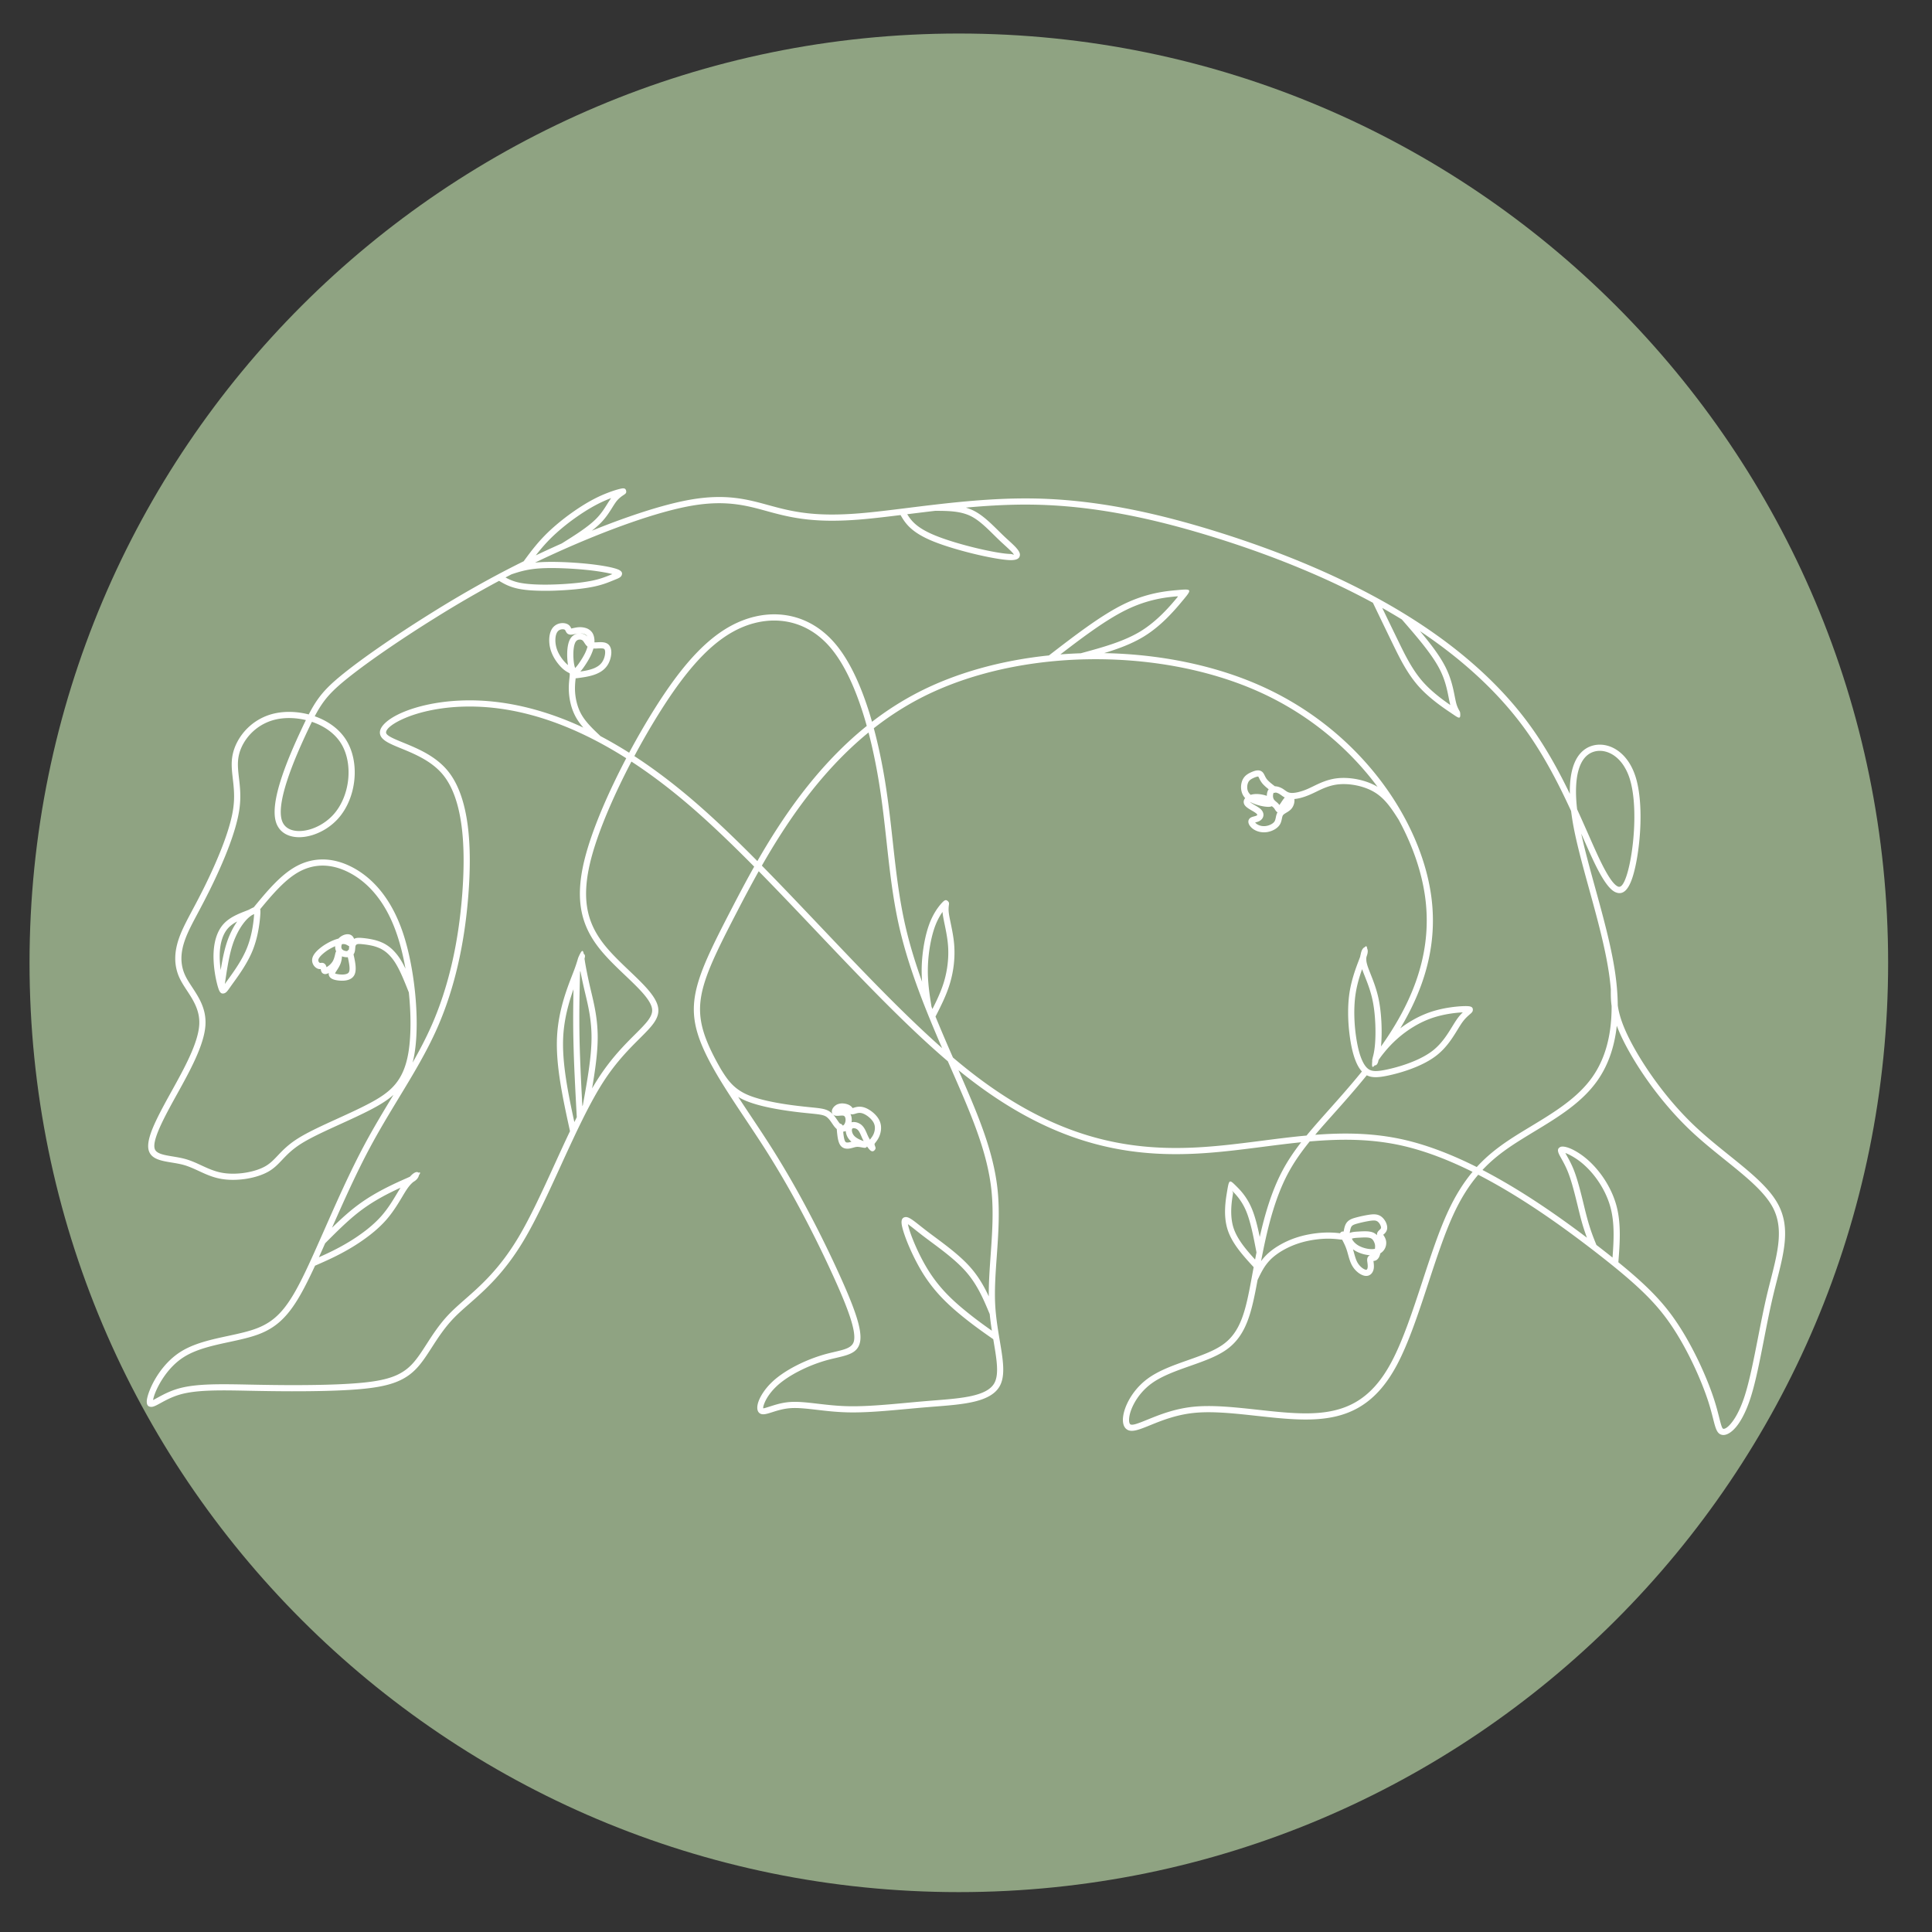 <?xml version="1.0" encoding="UTF-8"?>
<svg data-bbox="5.733 6.508 360.752 360.75" height="500" viewBox="0 0 375 375" width="500" xmlns="http://www.w3.org/2000/svg" data-type="color">
    <rect x="0" y="0" width="375" height="375" fill="#333333" stroke="none"/>
    <g>
        <defs>
            <clipPath id="1ad0494a-c37e-4e79-b833-d5cff90765ff">
                <path d="M5.734 6.508h360.75v360.75H5.734Zm0 0"/>
            </clipPath>
            <clipPath id="8202a3d8-450a-4754-a3ae-4ca5a85b4340">
                <path d="M28.488 94.785h318v183.75h-318Zm0 0"/>
            </clipPath>
        </defs>
        <g clip-path="url(#1ad0494a-c37e-4e79-b833-d5cff90765ff)">
            <path d="M186.11 6.508C86.487 6.508 5.733 87.266 5.733 186.883S86.488 367.258 186.11 367.258c99.618 0 180.375-80.758 180.375-180.375S285.727 6.508 186.11 6.508" fill="#8fa382" data-color="1"/>
        </g>
        <g clip-path="url(#8202a3d8-450a-4754-a3ae-4ca5a85b4340)">
            <path d="M314.008 195.16c.031.203.062.41.105.625.274 1.453.832 3.188 1.961 5.492 1.254 2.555 3.2 5.793 5.688 9.133 2.054 2.762 4.48 5.59 7.183 8.149 2.125 2.011 4.43 3.867 6.633 5.64 4.063 3.266 7.79 6.262 9.559 9.57 2.383 4.45 1.172 9.211-.262 14.844-.238.938-.484 1.903-.719 2.899-.644 2.71-1.215 5.613-1.765 8.441-.844 4.305-1.653 8.438-2.641 11.465-.73 2.238-1.559 3.871-2.348 4.992-1.117 1.574-2.25 2.2-3.027 2.113-1.094-.12-1.363-1.183-1.871-3.187-.23-.902-.516-2.027-.942-3.344-.68-2.094-1.722-4.719-3.023-7.43-1.113-2.32-2.414-4.699-3.84-6.859-1.535-2.328-3.21-4.402-5.62-6.754-1.602-1.558-3.52-3.242-5.934-5.195-.016-.012-.032-.027-.047-.04a223.4 223.4 0 0 0-4.09-3.222c-4.492-3.449-10.305-7.707-16.695-11.488a103.043 103.043 0 0 0-5.391-2.988c-1.735 2.027-3.352 4.527-4.848 7.789-1.699 3.699-3.246 8.406-4.808 13.16-1.922 5.855-3.871 11.781-6.184 16.086-2.137 3.972-4.582 6.558-7.41 8.176-2.828 1.613-6.012 2.238-9.633 2.296-3.16.055-6.625-.324-10.094-.703-4.328-.476-8.656-.949-12.265-.566-3.48.363-6.36 1.535-8.496 2.406-1.989.805-3.391 1.375-4.329.871a1.518 1.518 0 0 1-.492-.43c-.383-.515-.496-1.335-.343-2.304.136-.879.492-1.91 1.054-2.957.793-1.473 2.008-3 3.637-4.207 2.187-1.625 5.074-2.64 7.887-3.633 2.492-.879 4.93-1.738 6.687-2.96 1.793-1.25 2.914-2.923 3.723-5.02.832-2.153 1.347-4.77 1.914-7.844l.012-.059.152-.832c.082-.437.164-.883.25-1.332-1.02-1.105-2.027-2.215-2.895-3.36-.945-1.25-1.722-2.542-2.164-3.925-.441-1.383-.535-2.824-.484-4.11.047-1.273.23-2.374.352-3.113.433-2.593.433-2.593 1.886-1.144.653.652 1.957 1.957 2.922 4.238.477 1.125.863 2.465 1.203 3.918.125.531.242 1.078.36 1.64.98-4.359 2.304-8.886 4.363-12.788 1.047-1.989 2.281-3.801 3.676-5.598-2.485.25-4.97.57-7.461.89-4.246.544-8.512 1.094-12.848 1.313-6.867.352-13.91-.113-21.363-2.355-7.45-2.243-15.305-6.258-23.805-13.008-.344-.274-.691-.551-1.039-.832 1.781 4.054 3.441 7.875 4.77 11.601 1.386 3.89 2.406 7.688 2.816 11.555.46 4.324.148 8.695-.148 12.91-.235 3.274-.461 6.453-.313 9.403a37.287 37.287 0 0 0 .129 1.714c.184 1.883.488 3.68.766 5.34.629 3.738 1.144 6.797-.047 8.863-1.77 3.06-7.012 3.473-12.418 3.899-.41.031-.817.062-1.227.098-1.574.125-2.898.25-4.203.37-4.184.383-8.187.755-11.687.665-2.184-.055-4.133-.282-5.895-.489-2-.23-3.758-.437-5.25-.316-1.348.106-2.52.48-3.43.77-1.199.382-2.035.648-2.586.093l-.035-.039a.394.394 0 0 1-.05-.062c-.36-.477-.32-1.387.144-2.446.414-.945 1.168-2.09 2.254-3.175.148-.145.305-.297.48-.457 1.192-1.075 2.72-2.063 4.344-2.907a30.628 30.628 0 0 1 5.484-2.191c.727-.207 1.418-.367 2.06-.52 2.01-.468 3.476-.808 3.757-2.144.207-.984-.074-2.531-.762-4.625-.719-2.176-1.863-4.899-3.355-8.164a228.21 228.21 0 0 0-6.18-12.508 181.603 181.603 0 0 0-6.492-11.207c-1.371-2.176-2.824-4.355-4.246-6.492-4.051-6.078-7.864-11.801-9.34-16.75-1.02-3.414-.93-6.43.234-10.176 1.14-3.672 3.32-8.023 6.512-14.172 1.25-2.41 2.66-5.101 4.262-7.945-4.246-4.293-8.414-8.309-12.422-11.758-3.953-3.402-7.758-6.258-11.403-8.637a142.742 142.742 0 0 0-2.414 4.832c-2.253 4.73-4.128 9.395-5.222 13.32-1.13 4.071-1.414 7.34-.965 10.141.441 2.774 1.613 5.11 3.398 7.34 1.375 1.719 3.141 3.399 4.809 4.988 2.812 2.68 5.363 5.11 5.602 7.329.214 1.988-1.317 3.515-3.63 5.82-1.949 1.945-4.495 4.48-6.976 8.308-1.367 2.11-2.719 4.614-4.062 7.317l-.012.027c-.422.848-.844 1.719-1.266 2.598a.342.342 0 0 1-.039.086 494.42 494.42 0 0 0-2.957 6.383c-2.39 5.234-4.762 10.414-7.133 14.398-3.789 6.375-7.574 9.695-10.66 12.402-1.082.95-2.074 1.82-2.941 2.72-1.801 1.862-3.102 3.882-4.285 5.714-.996 1.547-1.91 2.965-2.993 4.098-1.222 1.285-2.625 2.168-4.425 2.793-1.758.609-3.883.968-6.586 1.203-2.653.23-5.903.343-9.317.386-3.386.047-6.914.016-10.152-.043-.672-.011-1.305-.023-1.922-.035-5.555-.113-10.144-.203-13.39.707-1.626.457-2.942 1.18-3.887 1.7-.762.418-1.313.718-1.754.718-.594 0-.899-.3-.899-1.03 0-.903.774-3.188 2.313-5.442 1.043-1.524 2.441-3.059 4.207-4.184 2.644-1.691 6.035-2.418 9.27-3.113 1.98-.426 3.906-.84 5.511-1.45 2.04-.769 3.61-1.87 5.043-3.55 1.465-1.715 2.797-4.043 4.336-7.23 1.133-2.352 2.39-5.204 3.75-8.274 2.328-5.277 4.945-11.207 7.813-16.574 1.832-3.426 3.761-6.61 5.64-9.707-1.199 1.058-2.617 1.925-4.254 2.785-1.836.965-3.965 1.937-6.066 2.894-2.883 1.313-5.715 2.606-7.645 3.828-1.738 1.106-2.746 2.168-3.632 3.102-.82.863-1.543 1.629-2.633 2.258-1.164.672-2.711 1.164-4.34 1.422-1.61.254-3.309.28-4.79.03-1.694-.284-3.07-.92-4.425-1.55-.988-.453-1.965-.906-3.008-1.191-.695-.188-1.465-.317-2.207-.438-2.039-.336-3.898-.64-4.457-2.226-.363-1.04-.047-2.54.707-4.395.715-1.746 1.82-3.844 3.102-6.172.199-.36.402-.722.605-1.093 2.395-4.325 5.13-9.266 5.348-12.856.172-2.75-1.18-4.816-2.399-6.672-.472-.722-.925-1.414-1.293-2.144a8.918 8.918 0 0 1-.964-4.078c.004-1.348.289-2.684.761-4.008.586-1.645 1.442-3.254 2.555-5.348a154.53 154.53 0 0 0 2.223-4.277c1.254-2.524 2.703-5.668 3.851-8.754.864-2.332 1.551-4.625 1.844-6.574.352-2.336.133-4.22-.063-5.914-.187-1.637-.359-3.11-.019-4.708.375-1.789 1.39-3.671 2.96-5.183a10.838 10.838 0 0 1 5.329-2.813c1.98-.418 4.277-.34 6.465.23.598-1.144 1.16-2.1 1.789-2.98 1.117-1.562 2.418-2.863 4.426-4.515 1.96-1.613 4.593-3.563 7.613-5.649 3.086-2.14 6.57-4.422 10.129-6.636a215.888 215.888 0 0 1 11.008-6.442 190.085 190.085 0 0 1 6.758-3.508c1.449-1.976 2.914-3.953 5.203-6.074a42.714 42.714 0 0 1 4.004-3.242c1.421-1.02 2.882-1.945 4.222-2.656a25.775 25.775 0 0 1 2.89-1.317c1.364-.527 2.376-.777 2.731-.84.512-.085.77.051.844.489.07.406-.137.539-.48.77-.278.183-.801.527-1.25 1.05-.008.008-.016.02-.028.027-.312.372-.605.836-.93 1.356-.57.91-1.234 1.973-2.273 3.023l-.035.032c-.488.488-1.05.972-1.672 1.453 2.45-.989 4.914-1.926 7.317-2.758 4.304-1.496 8.402-2.672 11.816-3.27 6.898-1.203 11.039-.066 15.082 1.043.094.024.215.059.887.239 2.117.574 4.257 1.086 6.898 1.37 2.649.286 5.82.34 10-.003 2.668-.219 5.762-.602 9.125-1.02 7.211-.898 15.649-1.945 23.969-1.867 6.105.059 12.12.727 18.101 1.844 5.973 1.113 11.914 2.68 17.887 4.531 6.25 1.942 12.531 4.2 18.625 6.809 5.55 2.375 10.953 5.043 16.047 8.027.723.426 1.445.86 2.156 1.297.016.008.031.02.043.027 4.7 2.895 9.102 6.074 13.09 9.559 4.313 3.762 8.145 7.879 11.352 12.379 2.972 4.168 5.402 8.652 7.441 12.867-.023-1.191.035-2.266.176-3.23.383-2.696 1.383-4.536 2.89-5.52a4.832 4.832 0 0 1 1.184-.559c1.176-.375 2.504-.316 3.785.215 1.25.524 2.457 1.5 3.418 2.973.508.777.95 1.703 1.293 2.773.8 2.516 1.05 5.852.953 9.157-.12 4.003-.758 7.984-1.531 10.375-.832 2.558-1.902 3.515-3.309 2.906-1.136-.492-2.414-2.293-3.925-5.367-.758-1.547-1.551-3.352-2.442-5.368l-.281-.636c.68 3.16 1.66 6.718 2.672 10.398 1.5 5.43 3.066 11.117 3.84 16.152.37 2.41.562 4.676.578 6.801Zm-1.2.086c-.16-1.195-.156-2.215-.148-3.234a50.87 50.87 0 0 0-.418-3.477c-.77-4.996-2.32-10.633-3.805-16.015-1.19-4.32-2.335-8.477-3.007-12.02a47.62 47.62 0 0 1-.48-3.082c-2.27-4.938-5.071-10.469-8.66-15.504-3.153-4.422-6.923-8.469-11.165-12.172-2.953-2.582-6.14-4.992-9.512-7.246 1.996 2.375 3.785 4.7 4.895 6.86 1.152 2.246 1.55 4.257 1.855 5.8.117.594.223 1.114.34 1.52.18.601.418 1.023.543 1.25.094.168.156.277.168.43.117 1.18-.176 1.097-.988.558a.151.151 0 0 1-.094-.066l-.219-.145c-.133-.094.293.195-.199-.133-.36-.242-.184-.125-.262-.18-1.285-.859-4.05-2.706-6.156-5.015-1.137-1.25-2.074-2.629-2.906-4.05-.828-1.423-1.531-2.864-2.223-4.278-.586-1.203-1.273-2.629-2.012-4.156-.273-.563-1.07-2.223-1.875-3.895a147.312 147.312 0 0 0-12.37-5.96c-6.06-2.595-12.301-4.84-18.508-6.766-5.93-1.84-11.829-3.395-17.758-4.5-5.918-1.106-11.864-1.766-17.887-1.825-4.172-.039-8.394.211-12.48.582.488.149.968.328 1.437.559 1.766.867 3.274 2.352 4.816 3.867.434.43.872.863 1.329 1.29.32.3.53.491.738.679 1.168 1.07 2.187 2.004 2.168 2.766-.02.683-.563 1.066-1.91 1.03-1.465-.038-4.254-.542-7.203-1.261-2.739-.672-5.622-1.531-7.72-2.383-2.234-.906-3.612-1.82-4.562-2.73-.836-.805-1.328-1.59-1.77-2.371-2.85.351-5.491.668-7.835.859-4.254.348-7.496.29-10.219-.004-2.73-.293-4.922-.816-7.082-1.398l-.894-.246c-3.91-1.075-7.915-2.172-14.56-1.016-3.358.586-7.39 1.746-11.628 3.219-4.883 1.695-10.055 3.82-14.8 5.976a198.14 198.14 0 0 0-3.93 1.836c.312-.031.64-.058.988-.078 1.281-.078 2.816-.074 4.39-.02 1.758.067 3.56.2 5.098.364 1.39.152 2.574.328 3.512.508 1.082.207 1.86.43 2.258.62.625.302.761.669.543 1.118-.176.371-.668.566-1.301.816.035-.011.078-.027-.184.075-.133.058-.039.02-.246.101-.914.375-2.101.86-3.941 1.219-.953.191-2.094.344-3.313.465-1.289.125-2.668.21-4.02.258a49.204 49.204 0 0 1-3.96-.02c-1.117-.055-2.145-.164-3.016-.34-1.707-.344-2.773-.933-3.789-1.543a213.532 213.532 0 0 0-12.355 7.168 252.078 252.078 0 0 0-10.086 6.602c-2.993 2.074-5.602 4.004-7.532 5.59-1.918 1.582-3.156 2.816-4.207 4.285-.558.781-1.07 1.636-1.601 2.64l.258.094c2.343.871 4.46 2.348 5.793 4.434 1.402 2.195 1.925 5.043 1.636 7.84-.285 2.792-1.379 5.546-3.199 7.55a11.317 11.317 0 0 1-4.73 3.075c-1.157.386-2.317.546-3.36.457-1.093-.094-2.074-.461-2.812-1.13-.48-.437-.852-1-1.086-1.695-.684-2.047-.067-5.261 1.039-8.629 1.074-3.285 2.617-6.746 3.84-9.363.32-.683.617-1.312.902-1.89-1.93-.47-3.934-.52-5.668-.157a9.677 9.677 0 0 0-4.742 2.504c-1.39 1.34-2.29 2.996-2.617 4.563-.297 1.406-.137 2.793.039 4.328.207 1.773.433 3.734.058 6.222-.308 2.043-1.015 4.415-1.906 6.813-1.16 3.129-2.633 6.316-3.902 8.875a180.668 180.668 0 0 1-2.235 4.312c-1.093 2.055-1.933 3.633-2.484 5.18-.434 1.211-.695 2.418-.7 3.61 0 1.18.25 2.363.84 3.542.321.641.766 1.317 1.227 2.024 1.32 2.012 2.79 4.25 2.594 7.402-.242 3.864-3.043 8.926-5.496 13.36-.207.37-.406.734-.606 1.093-1.261 2.293-2.347 4.352-3.039 6.047-.648 1.59-.945 2.817-.687 3.543.32.918 1.844 1.168 3.512 1.442.765.129 1.558.257 2.332.468 1.156.313 2.172.782 3.195 1.258 1.285.594 2.59 1.196 4.121 1.453 1.355.23 2.918.207 4.406-.03 1.485-.235 2.887-.677 3.922-1.274.942-.547 1.61-1.25 2.367-2.047.938-.988 2-2.11 3.86-3.29 1.976-1.257 4.855-2.57 7.789-3.906 2.074-.945 4.176-1.902 6.004-2.867 2.136-1.12 3.87-2.234 5.164-3.789 1.285-1.547 2.164-3.562 2.61-6.508.46-3.05.456-7.07.038-11.175l-.012-.133c-.812-2.047-1.62-4.086-2.523-5.57a9.005 9.005 0 0 0-1.418-1.82 6.075 6.075 0 0 0-1.566-1.122 7.989 7.989 0 0 0-1.746-.586 15.158 15.158 0 0 0-1.547-.242c-.418-.047-.7-.07-.895-.066a.93.93 0 0 0-.344.054l-.027.008a.476.476 0 0 0-.172.121.56.56 0 0 0-.125.27c-.02.093-.027.222-.039.351-.035.418-.07.86-.336 1.211.367 1.586.66 3.117.14 4.051-.284.508-.76.793-1.308.937-.633.172-1.36.141-1.922.063-.52-.074-.925-.195-1.21-.383-.391-.262-.563-.605-.497-1.055l-.058.032c-.371.183-.645.222-.883.148-.34-.105-.473-.328-.563-.633-.015-.05-.035-.136-.058-.222-.008-.043.015-.067.043-.086a1.32 1.32 0 0 1-.801-.153 1.822 1.822 0 0 1-.824-.992 1.743 1.743 0 0 1 .031-1.215l.012-.035c.176-.433.531-.883.992-1.312a9.55 9.55 0 0 1 1.672-1.219 9.794 9.794 0 0 1 1.828-.848c.164-.054.324-.101.484-.14.278-.301.633-.54.98-.68.485-.195.997-.227 1.384-.043.199.094.355.234.476.402.082.118.145.243.192.371.039-.02.078-.035.117-.05a.144.144 0 0 1 .043-.02c.222-.086.445-.129.758-.133.27-.004.59.024 1.039.07a15.99 15.99 0 0 1 1.675.27 9.15 9.15 0 0 1 2.016.68 7.32 7.32 0 0 1 1.875 1.336 10.17 10.17 0 0 1 1.582 2.023l.023.031c.293.489.579 1.024.852 1.59-.422-2.375-.98-4.656-1.664-6.664-1.04-3.07-2.363-5.488-3.832-7.375-1.703-2.195-3.598-3.675-5.461-4.633-1.684-.867-3.332-1.3-4.914-1.34-1.613-.035-3.164.348-4.621 1.11-1.461.77-2.832 1.93-4.156 3.29-1.215 1.241-2.391 2.644-3.563 4.062.035.109.05.242.05.402.005.14 0 .305-.01.508-.048.77-.173 2.164-.505 3.754a20.176 20.176 0 0 1-.988 3.324c-1 2.469-2.629 4.726-3.707 6.222-.106.141-.2.274-.367.508-.059.086-.18.254-.29.41-.468.668-.742 1.06-1.109 1.18-.597.2-.902-.101-1.18-.93-.007-.02-.015-.035-.019-.054-.207-.633-.476-1.73-.672-2.992a22.17 22.17 0 0 1-.258-3.094c-.004-1.309.145-2.582.496-3.719.329-1.059.833-2.004 1.547-2.754 1.168-1.226 2.84-1.883 4.102-2.379.293-.113.566-.218.777-.312.309-.184.602-.32.895-.453 1.297-1.575 2.594-3.141 3.941-4.52 1.406-1.441 2.875-2.68 4.457-3.512 1.633-.859 3.383-1.285 5.203-1.246 1.766.04 3.59.52 5.442 1.47 2 1.03 4.035 2.616 5.86 4.964 1.542 1.988 2.933 4.523 4.019 7.723 1.132 3.332 1.933 7.398 2.355 11.41.004.023.008.05.008.074l.02.187c.425 4.204.43 8.329-.047 11.473a19.16 19.16 0 0 1-.434 2.14c1.344-2.363 2.594-4.738 3.684-7.206 1.66-3.762 2.945-7.743 3.91-11.871 1.031-4.414 1.691-9 2.047-13.68.343-4.527.402-9.133-.137-13.219-.535-4.023-1.645-7.539-3.637-9.945-2.199-2.656-5.539-4.028-8.094-5.074-2.308-.946-4.043-1.657-4.117-3.012v-.137c.043-1.203 1.66-2.68 4.45-3.863 2.62-1.11 6.34-2.027 10.773-2.258a41.637 41.637 0 0 1 3.71-.031c5.493.195 11.798 1.46 18.849 4.496.562.246 1.132.5 1.707.766-.563-.649-1.067-1.325-1.47-2.055a10.633 10.633 0 0 1-.98-2.535 12.9 12.9 0 0 1-.375-2.856c-.011-.84.063-1.539.121-2.094.051-.449.086-.796.055-.96v-.004c-.012-.04-.113-.094-.27-.18-.234-.129-.519-.285-.867-.566-.46-.375-1.011-.965-1.5-1.676a7.91 7.91 0 0 1-1-1.969 6.554 6.554 0 0 1-.332-2.363c.04-.797.246-1.516.602-2.02a2.38 2.38 0 0 1 1.277-.906c.598-.172 1.219-.106 1.614.082.468.223.628.543.765.82.024.043-.117.02-.039.051l.008.004c.031-.004.234-.047.48-.098.297-.062.641-.136 1.02-.16h.016a3.765 3.765 0 0 1 1.48.2 2.32 2.32 0 0 1 1.106.828c.277.402.417.914.445 1.48.004.14.004.285-.004.434.168 0 .355-.008.547-.02.765-.039 1.57-.078 2.133.395.449.382.625 1.023.597 1.722a4.92 4.92 0 0 1-.578 2.055l-.004.004h.004a4.11 4.11 0 0 1-1.25 1.39c-.476.336-1.012.579-1.57.766-1.067.356-2.195.5-3.328.649l-.035.003a.552.552 0 0 1-.16-.007l-.016.172a15.17 15.17 0 0 0-.117 1.949c.011.777.109 1.672.34 2.582.19.761.472 1.535.867 2.25.433.785 1.011 1.52 1.664 2.226.648.707 1.37 1.387 2.093 2.067a83.442 83.442 0 0 1 5.551 3.218 141.12 141.12 0 0 1 5.246-9.015c2.735-4.305 5.387-7.86 8.11-10.637 2.746-2.8 5.554-4.808 8.586-5.996 3.191-1.254 6.617-1.586 9.886-.766 2.989.754 5.832 2.465 8.235 5.325 2.27 2.699 4.136 6.418 5.648 10.625a66.87 66.87 0 0 1 1.43 4.46 58.57 58.57 0 0 1 8.824-5.648c7.516-3.89 16.356-6.289 25.516-7.234 2.496-1.926 4.992-3.848 7.441-5.582 2.488-1.762 4.887-3.297 7.098-4.375 4.457-2.172 8.187-2.52 10.058-2.696h.02c3.281-.3 3.281-.3 1.09 2.305a42.888 42.888 0 0 1-2.805 3.094c-1.23 1.219-2.738 2.515-4.469 3.574-1.73 1.063-3.668 1.883-5.715 2.586a60.11 60.11 0 0 1-2.004.645c10.7.199 21.305 2.312 30.258 6.285 9.293 4.12 16.797 10.234 22.328 17.082a56.02 56.02 0 0 1 5.579 8.3l.003.008c.016.02.028.043.04.067 2.886 5.289 4.687 10.707 5.328 15.77.77 6.046-.106 11.577-1.868 16.562-1.109 3.136-2.566 6.054-4.183 8.75.66-.5 1.371-.985 2.125-1.43a19.91 19.91 0 0 1 3.89-1.785 22.17 22.17 0 0 1 3.57-.828c1.618-.246 2.993-.297 3.59-.25.673.05.942.27.903.77-.023.331-.246.523-.602.827-.324.282-.82.711-1.312 1.36-.332.437-.68 1.004-1.059 1.62-.957 1.556-2.117 3.438-4.007 4.935-1.141.906-2.532 1.648-3.954 2.246-1.87.789-3.8 1.332-5.277 1.656-1.2.265-2.117.394-2.863.363-.59-.023-1.078-.144-1.512-.367l-.164.203c-2.27 2.785-4.363 5.137-6.285 7.29-1.266 1.421-2.457 2.753-3.559 4.062 5.684-.434 11.399-.375 17.254.96 4.707 1.079 9.485 2.981 14.102 5.297.25-.277.504-.543.761-.8 2.329-2.356 4.817-4.055 7.446-5.692.648-.402 1.488-.91 2.336-1.422 4.468-2.707 9.05-5.48 11.933-9.609 1.692-2.426 2.82-5.34 3.348-8.762.242-1.558.36-3.222.348-4.996Zm2.192 6.559a31.308 31.308 0 0 1-1.184-2.707c-.046.449-.105.89-.171 1.324-.56 3.605-1.75 6.687-3.551 9.266-3.028 4.335-7.719 7.175-12.297 9.945-.719.437-1.434.87-2.32 1.422-2.567 1.593-4.989 3.246-7.223 5.507a21.7 21.7 0 0 0-.508.528c1.758.914 3.488 1.883 5.18 2.883 5.648 3.343 10.851 7.054 15.097 10.265a40.515 40.515 0 0 1-1.207-3.824c-.183-.7-.386-1.523-.593-2.387-.543-2.214-1.145-4.675-1.868-6.504-.445-1.12-.933-1.996-1.296-2.648-.157-.281-.293-.523-.38-.695-.374-.758-.425-1.25.184-1.551a.579.579 0 0 1 .188-.059c.5-.093 1.418.133 2.476.7.868.46 1.88 1.144 2.871 2.05 1.18 1.075 2.348 2.465 3.325 4.063.875 1.433 1.601 3.031 2.047 4.715.91 3.441.648 7.172.351 10.906 2.34 1.902 4.219 3.55 5.793 5.086 2.473 2.414 4.203 4.555 5.785 6.957 1.457 2.207 2.785 4.637 3.922 7 1.324 2.765 2.39 5.441 3.082 7.578.445 1.379.735 2.512.965 3.422.371 1.473.57 2.254.84 2.285.39.043 1.082-.437 1.91-1.613.73-1.031 1.5-2.555 2.191-4.672.961-2.95 1.762-7.05 2.602-11.32.559-2.852 1.129-5.778 1.773-8.493.239-.996.485-1.968.727-2.914 1.371-5.394 2.527-9.953.371-13.984-1.652-3.09-5.289-6.016-9.254-9.203-2.223-1.79-4.547-3.656-6.707-5.703-2.754-2.61-5.226-5.493-7.324-8.305-2.527-3.398-4.516-6.703-5.797-9.32Zm-5.137 39.836c1.121.863 2.16 1.675 3.125 2.449.258-3.36.418-6.688-.379-9.684-.414-1.566-1.09-3.058-1.91-4.398-.914-1.496-2.004-2.797-3.11-3.801a13.18 13.18 0 0 0-2.624-1.883 9.441 9.441 0 0 0-1.133-.535c.082.16.172.324.273.504.383.687.903 1.617 1.368 2.789.742 1.879 1.359 4.398 1.914 6.664.199.824.39 1.613.59 2.363.671 2.54 1.28 4.055 1.886 5.532Zm-24.043-14.184c-4.449-2.215-9.043-4.027-13.554-5.059-6.102-1.394-12.082-1.363-18.055-.843-1.656 2.05-3.09 4.078-4.27 6.312-2.445 4.63-3.836 10.223-4.855 15.328l-.012.047c-.101.52-.203 1.035-.3 1.543.304-.414.648-.82 1.042-1.207.68-.672 1.512-1.289 2.426-1.832a17.207 17.207 0 0 1 3.012-1.406 19.03 19.03 0 0 1 2.766-.738 21.018 21.018 0 0 1 2.945-.352 18.277 18.277 0 0 1 3.144.125.6.6 0 0 1 .688-.324l.023-.114c.086-.464.188-1.007.446-1.44.222-.376.527-.626.898-.813.324-.164.684-.27 1.078-.375.387-.106.813-.207 1.242-.297.383-.082.782-.16 1.18-.219.426-.066.828-.113 1.215-.086.441.031.851.152 1.23.434.36.265.672.668.88 1.086.21.441.316.925.245 1.328-.086.5-.379.785-.636 1.03-.07.071-.121.028-.13.083v.004c-.003.039.067.05.137.168.172.289.372.633.442 1.101.07.5-.031 1.094-.356 1.594a2.28 2.28 0 0 1-.761.73c-.008.044-.02.083-.032.126-.086.316-.203.613-.355.824-.305.43-.656.515-.961.543.008.054.016.11.023.172.051.386.114.875.028 1.355l-.004.024c-.078.402-.266.777-.567 1.027-.292.25-.68.375-1.148.297-.414-.067-.902-.305-1.355-.668a4.638 4.638 0 0 1-1.09-1.274c-.39-.675-.602-1.433-.809-2.187-.09-.328-.183-.652-.277-.938-.16-.476-.352-.921-.567-1.351-.097-.203-.203-.399-.304-.594-.106-.008-.215-.02-.336-.031l-.18-.02a17.255 17.255 0 0 0-2.98-.125c-.809.04-1.758.14-2.77.332-.844.16-1.723.387-2.594.696a16.33 16.33 0 0 0-2.8 1.304c-.832.496-1.586 1.055-2.196 1.653a9.494 9.494 0 0 0-1.492 1.937c-.398.664-.734 1.371-1.07 2.074-.578 3.118-1.102 5.774-1.965 8.012-.895 2.317-2.145 4.168-4.16 5.574-1.883 1.313-4.399 2.196-6.969 3.102-2.734.965-5.535 1.953-7.574 3.465a11.76 11.76 0 0 0-3.293 3.812c-.5.934-.813 1.828-.93 2.574-.101.653-.062 1.157.125 1.41a.337.337 0 0 0 .098.087c.437.234 1.625-.247 3.304-.93 2.204-.895 5.168-2.102 8.829-2.488 3.738-.391 8.125.09 12.515.566 3.438.379 6.88.754 9.95.703 3.425-.055 6.421-.64 9.054-2.144s4.926-3.938 6.945-7.704c2.266-4.207 4.196-10.082 6.102-15.886 1.57-4.778 3.125-9.512 4.86-13.29 1.492-3.253 3.109-5.78 4.835-7.847Zm-40.875-6.043c2.89-.371 5.77-.742 8.653-1.004 1.324-1.613 2.777-3.242 4.343-5.004 1.93-2.16 4.032-4.52 6.254-7.246l.149-.187c-.477-.52-.895-1.227-1.246-2.137-.371-.941-.68-2.106-.922-3.496a35.048 35.048 0 0 1-.496-5.031c-.035-1.555.03-3.145.257-4.625.106-.692.247-1.368.407-2.012.156-.625.332-1.227.511-1.793.325-1.004.633-1.809.86-2.402.117-.313.215-.567.273-.73l.032-.099c.003-.043.011-.082.015-.113a1.43 1.43 0 0 1 .067-.246c.148-.887.472-1.328.773-1.422.27-.324.445-.262.488.235.157.293.176.82-.097 1.511a5.037 5.037 0 0 1-.063.27 3.46 3.46 0 0 0 .106 1.14c.062.262.156.551.27.864.093.261.245.648.413 1.07l.035.094c.512 1.293 1.141 2.875 1.547 4.777.297 1.406.473 2.973.551 4.477.094 1.804.05 3.527-.066 4.765l-.004.047c2.625-3.707 5.12-7.941 6.793-12.672 1.703-4.828 2.554-10.175 1.812-16.011-.625-4.926-2.383-10.204-5.203-15.364l-.016-.023c-1.277-2-2.558-3.996-4.586-5.238-.988-.61-2.168-1.051-3.37-1.317-1.278-.281-2.579-.367-3.715-.246-1.73.18-3.118.856-4.34 1.453-.313.149-.618.297-1.016.473-.781.348-1.523.601-2.18.754a7.28 7.28 0 0 1-1 .164c.04.265.02.594-.066.918-.094.351-.27.722-.547 1.027-.277.305-.61.508-.937.703-.274.164-.536.328-.657.496-.105.149-.16.407-.214.672-.083.387-.168.785-.418 1.18l-.028.039c-.242.36-.605.664-1.023.898-.438.247-.95.415-1.438.489a3.93 3.93 0 0 1-1.34-.035 3.61 3.61 0 0 1-1.218-.489 2.766 2.766 0 0 1-.817-.804c-.254-.407-.304-.832-.086-1.176.22-.344.57-.438.961-.543.188-.05.39-.102.512-.176a.542.542 0 0 0 .082-.066c.02-.024.035-.043.035-.063.004-.02-.008-.047-.031-.086a.765.765 0 0 0-.133-.156c-.2-.184-.55-.39-.902-.594-.594-.347-1.188-.699-1.434-1.148a1.072 1.072 0 0 1 .113-1.207l.043-.055a2.897 2.897 0 0 1-.66-1.137 3.487 3.487 0 0 1-.136-1.28c.039-.45.16-.888.343-1.243a.357.357 0 0 1 .032-.05c.183-.337.421-.595.695-.806.27-.207.562-.359.86-.496.3-.132.613-.257.917-.324.387-.082.758-.07 1.07.11.352.199.5.503.684.875.098.199.211.43.367.636.336.45.95.93 1.598 1.418.059 0 .121.004.184.008.417.04.859.203 1.234.414l.035.02c.168.097.336.218.5.336.313.226.621.449 1.094.5.375.042.875-.004 1.457-.141a10.899 10.899 0 0 0 1.965-.676c.246-.11.601-.281.972-.46 1.313-.638 2.797-1.36 4.743-1.567 1.261-.13 2.695-.035 4.097.273 1.293.285 2.563.754 3.64 1.399a56.113 56.113 0 0 0-1.417-1.832 58.75 58.75 0 0 0-21.88-16.743c-9.773-4.335-21.57-6.421-33.276-6.175-.29.004-.579.011-.868.02a.41.41 0 0 1-.097.003 88.23 88.23 0 0 0-5.938.395c-.011 0-.027.004-.039.004-9.066.921-17.816 3.28-25.234 7.125a57.43 57.43 0 0 0-9.028 5.832c.903 3.363 1.625 6.863 2.18 10.28.653 4.013 1.082 7.895 1.5 11.72.625 5.664 1.23 11.195 2.54 16.757.816 3.485 1.905 6.985 3.148 10.442a28.628 28.628 0 0 1-.07-2.863c.038-1.473.206-3.04.472-4.524.262-1.45.625-2.828 1.066-3.976a13.74 13.74 0 0 1 1.125-2.278c.618-.992 1.196-1.613 1.45-1.86l.004-.003c.39-.379.652-.453 1.003-.09l.004.004c.215.226.192.41.149.726-.031.25-.094.704-.028 1.36.059.574.211 1.316.387 2.156.25 1.215.543 2.629.664 4.074a20.077 20.077 0 0 1-.05 3.782 21.03 21.03 0 0 1-.754 3.773c-.356 1.203-.817 2.348-1.329 3.469a65.564 65.564 0 0 1-1.488 3.015 357.678 357.678 0 0 0 3.387 7.946c.96.816 1.914 1.601 2.86 2.351 8.366 6.645 16.09 10.594 23.402 12.797 7.308 2.2 14.214 2.653 20.96 2.309 4.305-.219 8.543-.766 12.758-1.305Zm-60.968-15.418c-8.211-7-16.93-16.184-25.594-25.309-3.73-3.933-7.453-7.851-11.117-11.582a268.163 268.163 0 0 0-4.075 7.606c-3.164 6.094-5.32 10.402-6.43 13.976-1.09 3.5-1.175 6.313-.23 9.481.684 2.285 1.903 4.773 3.422 7.402 1.152 1.84 2.305 3.684 5.09 4.903 1.434.629 3.312 1.109 5.2 1.472 1.905.371 3.816.621 5.296.785.746.086 1.309.141 1.8.192 1.825.183 2.763.277 3.54.73.742.43 1.207 1.118 1.621 1.727.137.2.266.39.398.559.051.058.098.113.145.164a.595.595 0 0 1 .488.34.18.18 0 0 0 .13-.005c.089-.039.183-.148.269-.296.105-.192.175-.426.191-.664v-.004c.02-.243-.016-.48-.11-.66a.457.457 0 0 0-.25-.243l-.019-.007c-.187-.051-.512-.028-.8-.004-.41.035-.774.062-1.075-.11-.015-.012-.031-.02-.047-.031a.762.762 0 0 1-.293-.356.898.898 0 0 1-.047-.527c.028-.129.083-.265.16-.402.18-.305.512-.621.923-.793a2.56 2.56 0 0 1 1.19-.153c.446.04.88.18 1.185.364.265.164.414.336.539.484.011.016-.02.028-.047.04l-.02.015h.02c.027 0 .125-.031.242-.067.453-.14 1.09-.34 1.95-.105.585.16 1.245.531 1.812 1.008.535.445 1.004 1 1.273 1.582.258.55.332 1.117.3 1.648a4.364 4.364 0 0 1-.48 1.715c-.187.36-.379.613-.543.828-.129.168-.23.301-.238.367v.004c-.008.102.063.29.106.407.101.273.171.453-.063.734-.258.312-.539.344-.875.062-.101-.085-.355-.37-.629-.746-.183.34-.469.286-.87.207-.22-.039-.54-.097-.774-.12-.38-.036-.621.03-1.012.14l-.125.035c-.305.082-.676.18-1.07.172-.48-.012-.95-.164-1.301-.633-.281-.379-.446-.95-.551-1.613a18.712 18.712 0 0 1-.164-1.559 3.473 3.473 0 0 1-.453-.469c-.149-.183-.297-.406-.457-.636-.34-.504-.723-1.067-1.23-1.36-.555-.324-1.407-.41-3.055-.578a147.7 147.7 0 0 1-1.817-.187c-1.504-.172-3.449-.426-5.39-.801-1.961-.379-3.922-.883-5.45-1.55a11.856 11.856 0 0 1-1.28-.657c.788 1.21 1.605 2.437 2.433 3.68 1.418 2.125 2.863 4.297 4.261 6.515a179.364 179.364 0 0 1 6.532 11.282 225.159 225.159 0 0 1 6.215 12.574c1.515 3.316 2.68 6.078 3.406 8.289.754 2.293 1.05 4.035.797 5.242-.442 2.086-2.22 2.5-4.66 3.07-.625.145-1.297.301-2.004.504a29.25 29.25 0 0 0-5.262 2.102c-1.547.8-2.984 1.73-4.09 2.73-.14.13-.285.266-.434.414-.976.977-1.644 1.98-2.007 2.809-.278.64-.391 1.09-.313 1.215l.004.004c.043.039.59-.133 1.375-.383.977-.313 2.23-.711 3.7-.828 1.605-.13 3.417.082 5.48.324 1.75.203 3.687.43 5.789.48 3.43.086 7.398-.277 11.547-.66a365.365 365.365 0 0 1 5.445-.472c5.09-.403 10.023-.79 11.473-3.297.976-1.692.492-4.563-.098-8.07l-.082-.5c-.922-.641-1.84-1.286-2.75-1.95a77.724 77.724 0 0 1-3.254-2.5c-1.172-.953-2.441-2.039-3.707-3.332a29.126 29.126 0 0 1-3.695-4.605c-1.055-1.64-2.016-3.516-2.766-5.215-.898-2.035-1.5-3.848-1.61-4.762-.105-.86.153-1.273.739-1.344.621-.074 1.516.637 2.793 1.649.379.3.793.629 1.187.93.524.406 1.094.828 1.692 1.273 2.277 1.691 4.926 3.66 6.855 5.82 1.625 1.824 2.727 3.754 3.645 5.723-.027-2.547.164-5.207.355-7.926.297-4.168.606-8.488.157-12.707-.399-3.754-1.399-7.46-2.758-11.277-1.367-3.84-3.094-7.781-4.938-11.98l-.761-1.739Zm-24.723-26.137c7.976 8.403 16 16.856 23.61 23.582a292.464 292.464 0 0 1-2.489-5.906c-.008-.012-.012-.027-.02-.039l-.68-1.695c-.007-.024-.019-.043-.027-.067-1.988-5.02-3.785-10.199-4.996-15.351-1.32-5.625-1.933-11.2-2.558-16.906-.418-3.809-.844-7.684-1.492-11.653-.524-3.207-1.192-6.488-2.02-9.652-4.77 3.902-8.832 8.39-12.32 12.992-3.266 4.316-6.028 8.73-8.383 12.856 3.75 3.808 7.555 7.82 11.375 11.84Zm-24.504-24.308c3.965 3.41 8.07 7.36 12.254 11.586 2.34-4.082 5.074-8.434 8.3-12.696 3.641-4.804 7.907-9.488 12.934-13.535a68.047 68.047 0 0 0-1.539-4.86c-1.465-4.077-3.265-7.671-5.437-10.257-2.23-2.652-4.86-4.238-7.61-4.93-3.02-.757-6.191-.445-9.16.715-2.863 1.125-5.539 3.04-8.168 5.723-2.648 2.707-5.254 6.195-7.949 10.437a138.502 138.502 0 0 0-5.246 9.024c3.715 2.418 7.594 5.324 11.621 8.793Zm-13.2-8.38c-3.667-2.323-7.171-4.167-10.507-5.605-6.902-2.976-13.063-4.214-18.414-4.402a42.389 42.389 0 0 0-3.606.027c-4.289.227-7.863 1.106-10.37 2.168-2.34.993-3.692 2.055-3.72 2.801 0 .008 0 .02.004.031.032.602 1.465 1.188 3.372 1.97 2.675 1.097 6.18 2.53 8.566 5.417 2.148 2.594 3.336 6.317 3.898 10.555.551 4.183.497 8.87.145 13.465-.36 4.738-1.031 9.382-2.074 13.859-.98 4.203-2.29 8.25-3.98 12.086-2.071 4.687-4.716 9.05-7.473 13.594-1.864 3.078-3.782 6.242-5.606 9.652-2.656 4.965-5.12 10.492-7.34 15.512.34-.332.68-.664 1.024-.985 1.101-1.046 2.21-2.035 3.332-2.914a33.625 33.625 0 0 1 3.336-2.297 45.09 45.09 0 0 1 3.152-1.726c1.469-.734 2.75-1.3 3.547-1.652.3-.133.527-.235.676-.305l.054-.024c.836-.933 1.414-1.039 1.649-.78.379-.126.453-.009.097.507-.074.398-.406.902-1.042 1.258-.114.086-.59.449-1.188 1.3-.305.434-.637.985-1.004 1.602-.805 1.344-1.797 2.996-3.129 4.512-.902 1.027-1.965 1.992-3.094 2.875a36.848 36.848 0 0 1-4.05 2.73c-2.375 1.391-4.52 2.336-6.653 3.266a118.37 118.37 0 0 1-.91 1.926c-1.578 3.277-2.96 5.683-4.504 7.488-1.57 1.84-3.293 3.05-5.527 3.895-1.695.64-3.66 1.062-5.688 1.5-3.132.671-6.418 1.378-8.875 2.949-1.609 1.023-2.894 2.437-3.859 3.847-1.246 1.82-1.937 3.586-2.074 4.477.21-.102.5-.262.844-.45.996-.546 2.382-1.304 4.144-1.8 3.406-.957 8.078-.863 13.734-.75l1.918.035c3.23.059 6.75.09 10.122.043 3.347-.039 6.562-.156 9.226-.387 2.613-.226 4.649-.566 6.297-1.136 1.61-.559 2.863-1.348 3.95-2.489 1-1.05 1.886-2.421 2.85-3.918 1.212-1.882 2.548-3.953 4.43-5.898.899-.93 1.915-1.82 3.016-2.79 3.02-2.648 6.723-5.898 10.418-12.108 2.348-3.95 4.7-9.094 7.074-14.29.961-2.101 1.926-4.21 2.899-6.253-1.414-6.454-2.813-12.899-2.508-18.45.27-4.968 1.894-9.152 2.926-11.812.14-.36.27-.692.367-.957l.012-.024c.382-1.027.586-1.707.695-2.078.055-.187.09-.304.125-.39.683-1.559.894-1.555 1.066-.676.207.078.313.355.137.887l.02.164.023.136c.063.461.215 1.332.445 2.48.176.884.395 1.907.653 3.005l.175.738c.579 2.441 1.258 5.293 1.243 8.871-.012 2.93-.493 6.313-1.09 9.809.41-.703.82-1.375 1.234-2.012 2.55-3.938 5.145-6.523 7.137-8.508 2.066-2.062 3.433-3.426 3.281-4.844-.191-1.78-2.59-4.066-5.238-6.59-1.688-1.605-3.477-3.308-4.914-5.105-1.914-2.39-3.168-4.902-3.649-7.902-.476-2.973-.183-6.403.996-10.645 1.114-4 3.012-8.73 5.29-13.511a138.86 138.86 0 0 1 2.488-4.973Zm-58.44 94.15c-.415.933-.817 1.84-1.212 2.71 1.707-.758 3.442-1.574 5.301-2.664a35.208 35.208 0 0 0 3.922-2.64c1.059-.832 2.067-1.747 2.926-2.723 1.27-1.445 2.226-3.04 3-4.336.25-.41.476-.793.695-1.137a71.81 71.81 0 0 0-1.918.918 43.23 43.23 0 0 0-3.066 1.68 33.04 33.04 0 0 0-3.219 2.215c-1.078.844-2.16 1.812-3.246 2.84-1.066 1.011-2.125 2.074-3.184 3.136Zm48.37-23.524c.157-.32.317-.64.473-.957-.14-2.582-.281-5.164-.398-7.723a274.73 274.73 0 0 1-.262-7.469c-.05-2.37-.047-4.609-.023-6.773a504.2 504.2 0 0 1 .043-2.863c-.872 2.453-1.793 5.61-1.989 9.156-.27 4.965.883 10.762 2.156 16.629Zm1.56-3.098.089-.18c.84-4.644 1.676-9.28 1.687-13.07.016-3.422-.644-6.207-1.214-8.59l-.176-.746a102.178 102.178 0 0 1-.778-3.636l-.062.175c-.047 2.059-.098 4.121-.121 6.23-.024 2.157-.024 4.38.023 6.743.047 2.352.145 4.855.262 7.441.086 1.832.184 3.723.29 5.633Zm67.76-19.316.184.465c.348-.68.684-1.364.993-2.043.488-1.07.93-2.164 1.27-3.309a20.18 20.18 0 0 0 .706-3.562c.129-1.184.149-2.383.047-3.559-.117-1.398-.398-2.758-.64-3.934-.18-.87-.34-1.644-.403-2.277-.008-.055-.012-.11-.016-.16a12.108 12.108 0 0 0-1.383 2.617v-.004c-.413 1.074-.753 2.38-1.003 3.758a28.908 28.908 0 0 0-.453 4.344c-.079 2.765.308 5.219.699 7.664Zm11.723 62.91a58.117 58.117 0 0 1-.418-3.219c-1.203-2.89-2.414-5.781-4.726-8.37-1.856-2.079-4.445-4.005-6.672-5.657-.602-.45-1.18-.879-1.71-1.285-.466-.36-.849-.664-1.2-.942a43.469 43.469 0 0 0-1.567-1.21c.149.859.696 2.445 1.489 4.245.726 1.653 1.66 3.47 2.68 5.051a27.82 27.82 0 0 0 3.542 4.418c1.227 1.254 2.461 2.309 3.606 3.235 1.14.93 2.195 1.73 3.207 2.468.617.45 1.203.868 1.77 1.266Zm-44.351 15.062a7.64 7.64 0 0 0-.008-.007ZM205.82 127.02a88.843 88.843 0 0 1 3.957-.22c2.09-.566 4.18-1.136 6.149-1.812 1.976-.675 3.84-1.465 5.48-2.468 1.64-1.008 3.07-2.239 4.246-3.403 1.18-1.164 2.114-2.273 2.735-3.015.316-.375.316-.375-.063-.34h-.02c-1.796.164-5.37.5-9.64 2.582-2.168 1.054-4.508 2.55-6.937 4.27-1.907 1.35-3.899 2.863-5.907 4.406Zm-29.726-27.207c.34.558.734 1.117 1.308 1.667.848.813 2.106 1.637 4.18 2.48 2.055.837 4.875 1.677 7.55 2.333 2.876.703 5.571 1.191 6.95 1.23.492.012.684.211.684.137.007-.222-.825-.98-1.778-1.855-.281-.258-.574-.524-.75-.688a86.738 86.738 0 0 1-1.347-1.308c-1.473-1.45-2.914-2.871-4.5-3.649-1.012-.492-2.118-.742-3.266-.87-1.176-.13-2.387-.134-3.598-.138-1.851.215-3.652.438-5.382.653Zm67.789 143.285c-.285-1.485-.57-2.973-.895-4.368-.332-1.402-.695-2.683-1.14-3.726-.868-2.05-2.067-3.25-2.668-3.852-.2-.199.199.2.148.493-.117.71-.297 1.773-.34 2.957-.043 1.171.04 2.476.43 3.707.394 1.226 1.105 2.406 1.98 3.562.668.879 1.43 1.746 2.215 2.61.086-.458.176-.918.27-1.38Zm18.113-3.938-.031.164a2.43 2.43 0 0 1 .453-.148c.414-.09.898-.117 1.379-.14l.004-.005c.98-.05 1.957-.101 2.683.188.329.133.586.324.793.543a.785.785 0 0 1 0-.235v-.027c.051-.352.254-.55.485-.773.125-.122.27-.258.289-.375.027-.149-.035-.368-.145-.598-.129-.262-.312-.504-.511-.649a1.1 1.1 0 0 0-.602-.203c-.281-.02-.602.02-.945.07a23.686 23.686 0 0 0-2.301.497c-.328.086-.617.172-.844.285a.971.971 0 0 0-.406.351c-.149.254-.23.684-.3 1.055Zm3.93 4.485a6.068 6.068 0 0 1-.59-.07 6.746 6.746 0 0 1-2.16-.723 5.787 5.787 0 0 1-.563-.364c.075.239.137.469.2.7.19.675.378 1.363.687 1.898.008.012.02.027.027.039.215.363.496.672.786.906.292.239.578.387.789.422.09.012.152 0 .191-.035.078-.063.129-.184.156-.332l.004-.016c.055-.293.004-.68-.035-.988-.02-.144-.04-.277-.047-.383-.02-.32.031-.554.156-.738a.8.8 0 0 1 .399-.32Zm-.403-1.25c.497.078.973.085 1.348.003.008-.054.016-.105.02-.156v-.015c.02-.223.02-.399 0-.555a2.027 2.027 0 0 0-.13-.477 2.165 2.165 0 0 0-.284-.523c-.11-.14-.25-.266-.442-.34-.476-.191-1.324-.148-2.172-.102h-.004c-.433.024-.867.043-1.175.114-.153.035-.254.05-.254.054-.024.082.074.278.27.528.234.304.593.62 1.054.879a5.692 5.692 0 0 0 1.77.59Zm-16.152-87.602a4.855 4.855 0 0 1-.656-.426 5.237 5.237 0 0 0-.406-.27l-.028-.019a2.287 2.287 0 0 0-.668-.25.577.577 0 0 1-.379.047c-.066.074-.113.227-.132.402-.032.266 0 .547.09.754.097.242.324.43.535.602.152.129.3.25.445.418.062.07.113.137.16.203.094-.133.2-.297.313-.461.203-.309.414-.625.609-.863a4.25 4.25 0 0 1 .117-.137Zm-3.46-.652c.038-.348.148-.684.335-.946-.527-.414-1.012-.836-1.34-1.277a4.84 4.84 0 0 1-.484-.824c-.094-.192-.172-.348-.2-.364-.027-.011-.113 0-.23.024a3.434 3.434 0 0 0-.672.242c-.23.106-.445.215-.62.352a1.417 1.417 0 0 0-.38.425c-.004.012-.007.024-.015.036a2.074 2.074 0 0 0-.211.785 2.2 2.2 0 0 0 .082.832c.082.258.222.496.43.71a1.4 1.4 0 0 0 .148.141c.223-.066.465-.117.719-.14.515-.051 1.074 0 1.59.11.292.058.574.136.828.226 0-.114.004-.223.02-.332Zm1.05 2.418-.09-.075a1.59 1.59 0 0 1-.601.121c-.403.016-.989-.062-1.598-.203a9.005 9.005 0 0 1-1.633-.547 4.744 4.744 0 0 1-.398-.203l-.008.012c.148.16.543.395.941.629.41.238.82.48 1.11.742h-.004c.148.137.265.278.347.414.176.29.235.578.2.856a1.266 1.266 0 0 1-.344.722 1.502 1.502 0 0 1-.344.286c-.27.164-.559.242-.82.312a.403.403 0 0 1-.106.016 1.7 1.7 0 0 0 .387.343c.227.145.5.258.8.32.29.055.602.067.93.02.356-.05.72-.172 1.032-.347.258-.145.472-.317.605-.512l.016-.028c.133-.207.195-.496.254-.777.07-.34.14-.672.324-.984a1.282 1.282 0 0 1-.352-.336 3.687 3.687 0 0 1-.16-.242c-.058-.09-.12-.192-.183-.266a2.951 2.951 0 0 0-.309-.273Zm-3.5 3.093c-.027.036-.012.016.016-.015a.03.03 0 0 0-.016.015Zm-79.316 59.88c-.157.07-.32.109-.48.116.026.317.058.618.1.883.075.489.176.88.325 1.078.086.114.219.149.363.153.234.004.508-.067.734-.13l.086-.023a2.744 2.744 0 0 1-.25-.222l-.003-.008a2.94 2.94 0 0 1-.864-1.852Zm1.175-1.97c-.007.09-.02.18-.035.27.18-.043.371-.059.567-.043.445.027.921.207 1.304.512.04.031.063.054.078.066.504.438.77 1.051 1.051 1.703a8.268 8.268 0 0 0 .566 1.14c.055-.077.118-.155.18-.237.133-.176.293-.387.43-.649a3.15 3.15 0 0 0 .351-1.238 2.256 2.256 0 0 0-.195-1.078c-.191-.41-.543-.82-.953-1.164-.445-.375-.941-.656-1.355-.77-.52-.144-.965-.004-1.282.094a2.227 2.227 0 0 1-.523.117.944.944 0 0 1-.441-.055l.019.04c.195.382.27.847.238 1.292Zm.11-2.488c-.024.008-.04.016-.02.016Zm2.203 6.418a11.81 11.81 0 0 1-.445-.95c-.227-.522-.442-1.01-.743-1.276l-.035-.032a1.192 1.192 0 0 0-.637-.25c-.152-.011-.28.016-.34.082l-.003.004c-.086.11-.102.328-.047.59.062.297.222.613.484.875.477.477 1.309.797 1.766.957Zm-57.434-92.441.051.039a10.768 10.768 0 0 1-.137-1.278c-.043-.75-.031-1.582.09-2.324.102-.648.293-1.238.598-1.664l.02-.027c.386-.52.921-.781 1.46-.844a2.139 2.139 0 0 1 1.465.363l.02.016v-.004c.086.067.164.137.234.207a.935.935 0 0 0-.05-.082c-.122-.18-.313-.305-.54-.387-.297-.113-.652-.144-.992-.125h-.008c-.297.02-.594.082-.851.137-.426.09-.774.16-1.098.063-.02-.008-.04-.012-.059-.02-.363-.14-.476-.371-.609-.637-.055-.105-.113-.23-.207-.273-.172-.082-.461-.102-.766-.016-.23.07-.46.207-.629.446-.226.32-.359.812-.386 1.386-.032.61.058 1.285.273 1.93.195.594.504 1.164.852 1.672.422.61.886 1.11 1.27 1.422Zm4.98-3.172c-.011.05-.027.098-.038.148a9.495 9.495 0 0 1-.711 1.68c-.29.54-.606 1.043-.91 1.492-.297.442-.594.848-.875 1.145.78-.114 1.543-.25 2.238-.485a4.64 4.64 0 0 0 1.25-.605c.355-.25.66-.57.89-.992v.004a3.66 3.66 0 0 0 .434-1.532c.016-.351-.035-.64-.176-.757-.199-.168-.761-.141-1.3-.114a7.934 7.934 0 0 1-.801.016Zm-1.19-.192c.019-.058.034-.12.05-.18-.27-.21-.441-.48-.617-.75-.117-.183-.238-.366-.371-.464l-.004-.004a.904.904 0 0 0-.629-.144.912.912 0 0 0-.637.367l-.008.011c-.187.262-.312.672-.386 1.153-.106.644-.114 1.39-.078 2.074.035.633.113 1.203.23 1.617.043.14.074.25.094.317a.722.722 0 0 1 .097-.125c.239-.239.512-.614.793-1.032.297-.437.594-.91.848-1.386a7.8 7.8 0 0 0 .617-1.454Zm-46.235 58.247c.008-.09.016-.176.027-.266a2.359 2.359 0 0 1-.285-.156c-.176-.102-.422-.246-.742-.266-.11-.008-.234 0-.371.016a1.21 1.21 0 0 0-.13.511.714.714 0 0 0 .177.508c.144.149.382.25.629.297.125.024.246.031.347.027a.584.584 0 0 1 .301-.253c.023-.118.035-.27.047-.418Zm-.242 1.859a2.572 2.572 0 0 1-.668-.04 2.533 2.533 0 0 1-.469-.128c-.02.395-.094.91-.273 1.39-.188.505-.47.946-.72 1.329-.155.242-.296.46-.35.601.132.067.355.118.66.16.44.063 1 .09 1.453-.03.253-.067.464-.18.566-.364.289-.516.082-1.664-.2-2.918Zm-2.262-1.133a1.97 1.97 0 0 1-.195-.902c.004-.035.004-.067.004-.102a10.27 10.27 0 0 0-1.075.543 8.45 8.45 0 0 0-1.457 1.067c-.34.312-.59.62-.695.879l-.008.02a.625.625 0 0 0-.015.401.58.58 0 0 0 .254.32c.05.024.136.016.21.009.207-.024.387-.04.622.093h.003c.293.168.407.457.48.742.196-.113.434-.277.665-.488l-.004-.004c.215-.195.414-.43.566-.695.247-.438.372-1 .45-1.332.05-.234.093-.418.195-.55Zm-2.95 3.367c-.038-.023-.027-.011 0 .004Zm-19.464.258c.305-1.883.656-3.672 1.148-5.203a16.83 16.83 0 0 1 1.227-2.887c.27-.5.55-.945.828-1.34-.621.325-1.215.72-1.687 1.215-.579.61-.993 1.39-1.27 2.278-.316 1.02-.45 2.172-.441 3.363.004.86.082 1.746.195 2.574Zm2.289-4.836c-.676 2.11-1.09 4.801-1.48 7.543l.054-.074c.067-.098.14-.203.293-.418.059-.078.207-.29.371-.512 1.043-1.449 2.621-3.629 3.563-5.968.422-1.04.719-2.122.93-3.122a25.07 25.07 0 0 0 .472-3.48c-.11.059-.234.117-.379.184-.375.23-.77.543-1.215 1.035-.464.52-.984 1.23-1.472 2.133a15.609 15.609 0 0 0-1.137 2.68ZM268.293 118l1.14 2.367c.583 1.203 1.231 2.54 2.016 4.153.684 1.406 1.387 2.843 2.18 4.203.789 1.355 1.68 2.664 2.758 3.843 1.644 1.805 3.734 3.329 5.12 4.282a23.772 23.772 0 0 1-.323-1.461c-.29-1.477-.672-3.403-1.743-5.489-1.507-2.937-4.421-6.296-7.343-9.66a121.735 121.735 0 0 0-3.805-2.238Zm-160.625-14.254c-1.504 1.395-2.648 2.734-3.672 4.055a174.438 174.438 0 0 1 3.293-1.531 190.66 190.66 0 0 1 1.746-.786c2.54-1.59 5.074-3.18 6.66-4.77a.274.274 0 0 1 .028-.03c.965-.977 1.586-1.965 2.117-2.813.273-.433.523-.836.789-1.191l-.238.09c-.793.304-1.73.718-2.75 1.261-1.309.696-2.723 1.59-4.086 2.567a40.71 40.71 0 0 0-3.887 3.148Zm-2.758 6.57c-2.578.157-4.101.653-5.617 1.153-.395.203-.785.41-1.176.613a9.314 9.314 0 0 0 2.778 1.031c.804.16 1.773.262 2.835.317a45.33 45.33 0 0 0 3.868.015 60.818 60.818 0 0 0 3.937-.25 35.197 35.197 0 0 0 3.203-.449c1.723-.34 2.852-.8 3.723-1.152.035-.016-.047.015.25-.102.242-.097.027-.012.152-.062-.332-.09-.75-.184-1.25-.278a43.45 43.45 0 0 0-3.414-.496 73.232 73.232 0 0 0-5.011-.355c-1.532-.059-3.028-.059-4.278.015Zm71.012 127.114c-.012-.004-.024-.004-.031-.004-.086.008-.043.008.03.004Zm127.476-13.727c-.125.063-.035.027.082-.012a.173.173 0 0 0-.066.004Zm2.672-72.676c-.234 1.653-.23 3.672.047 6.059.79 1.715 1.512 3.355 2.184 4.875.902 2.047 1.707 3.875 2.418 5.324 1.379 2.813 2.469 4.422 3.328 4.793.582.254 1.133-.46 1.687-2.172.746-2.3 1.356-6.152 1.473-10.043.098-3.187-.137-6.383-.894-8.761a10.387 10.387 0 0 0-1.157-2.485c-.82-1.254-1.832-2.082-2.875-2.515-1.011-.422-2.054-.473-2.96-.18a3.509 3.509 0 0 0-.891.422c-1.211.789-2.024 2.347-2.36 4.683ZM60.54 140.105c-.31.625-.634 1.31-.99 2.063-1.202 2.578-2.722 5.988-3.78 9.227-1.036 3.156-1.63 6.12-1.043 7.882.164.489.421.88.757 1.184.532.484 1.266.75 2.102.82.89.078 1.887-.062 2.887-.394a10.15 10.15 0 0 0 4.218-2.75c1.645-1.809 2.633-4.313 2.895-6.864.258-2.543-.203-5.113-1.453-7.074-1.184-1.847-3.086-3.168-5.207-3.957a11.249 11.249 0 0 0-.387-.137Zm203.675 65.297c.316.809.672 1.414 1.07 1.825.012.007.02.015.031.027l.106.101c.039.032.074.063.11.09.347.274.757.414 1.316.438.636.027 1.457-.09 2.558-.336 1.418-.313 3.274-.832 5.07-1.59 1.333-.559 2.63-1.25 3.676-2.078 1.715-1.36 2.817-3.149 3.723-4.625.395-.64.754-1.223 1.129-1.719a8.53 8.53 0 0 1 .926-1.035 22.52 22.52 0 0 0-2.368.238 21.56 21.56 0 0 0-3.382.785 18.533 18.533 0 0 0-3.649 1.676 21.555 21.555 0 0 0-3.418 2.516 22.024 22.024 0 0 0-2.304 2.41c-.301.363-.54.668-.723.91-.164.219-.32.442-.426.598l-.004-.004-.078.113c-.148.836-.469 1.102-.746 1.035-.437.532-.598.438-.484-.754a1.526 1.526 0 0 1 .066-.578l.008-.054c.012-.078.027-.141.055-.239.082-.3.273-1.015.386-2.195.117-1.184.157-2.84.063-4.59-.074-1.441-.238-2.945-.528-4.289-.382-1.793-.992-3.332-1.488-4.586l-.035-.094a35.459 35.459 0 0 1-.426-1.105l-.062-.184c-.13.356-.262.735-.387 1.133a25.48 25.48 0 0 0-.488 1.719 21.164 21.164 0 0 0-.383 1.898c-.219 1.426-.285 2.942-.25 4.418.043 1.73.226 3.422.48 4.856.23 1.316.516 2.402.856 3.27Zm0 0" fill="#ffffff" data-color="2"/>
        </g>
    </g>
</svg>

